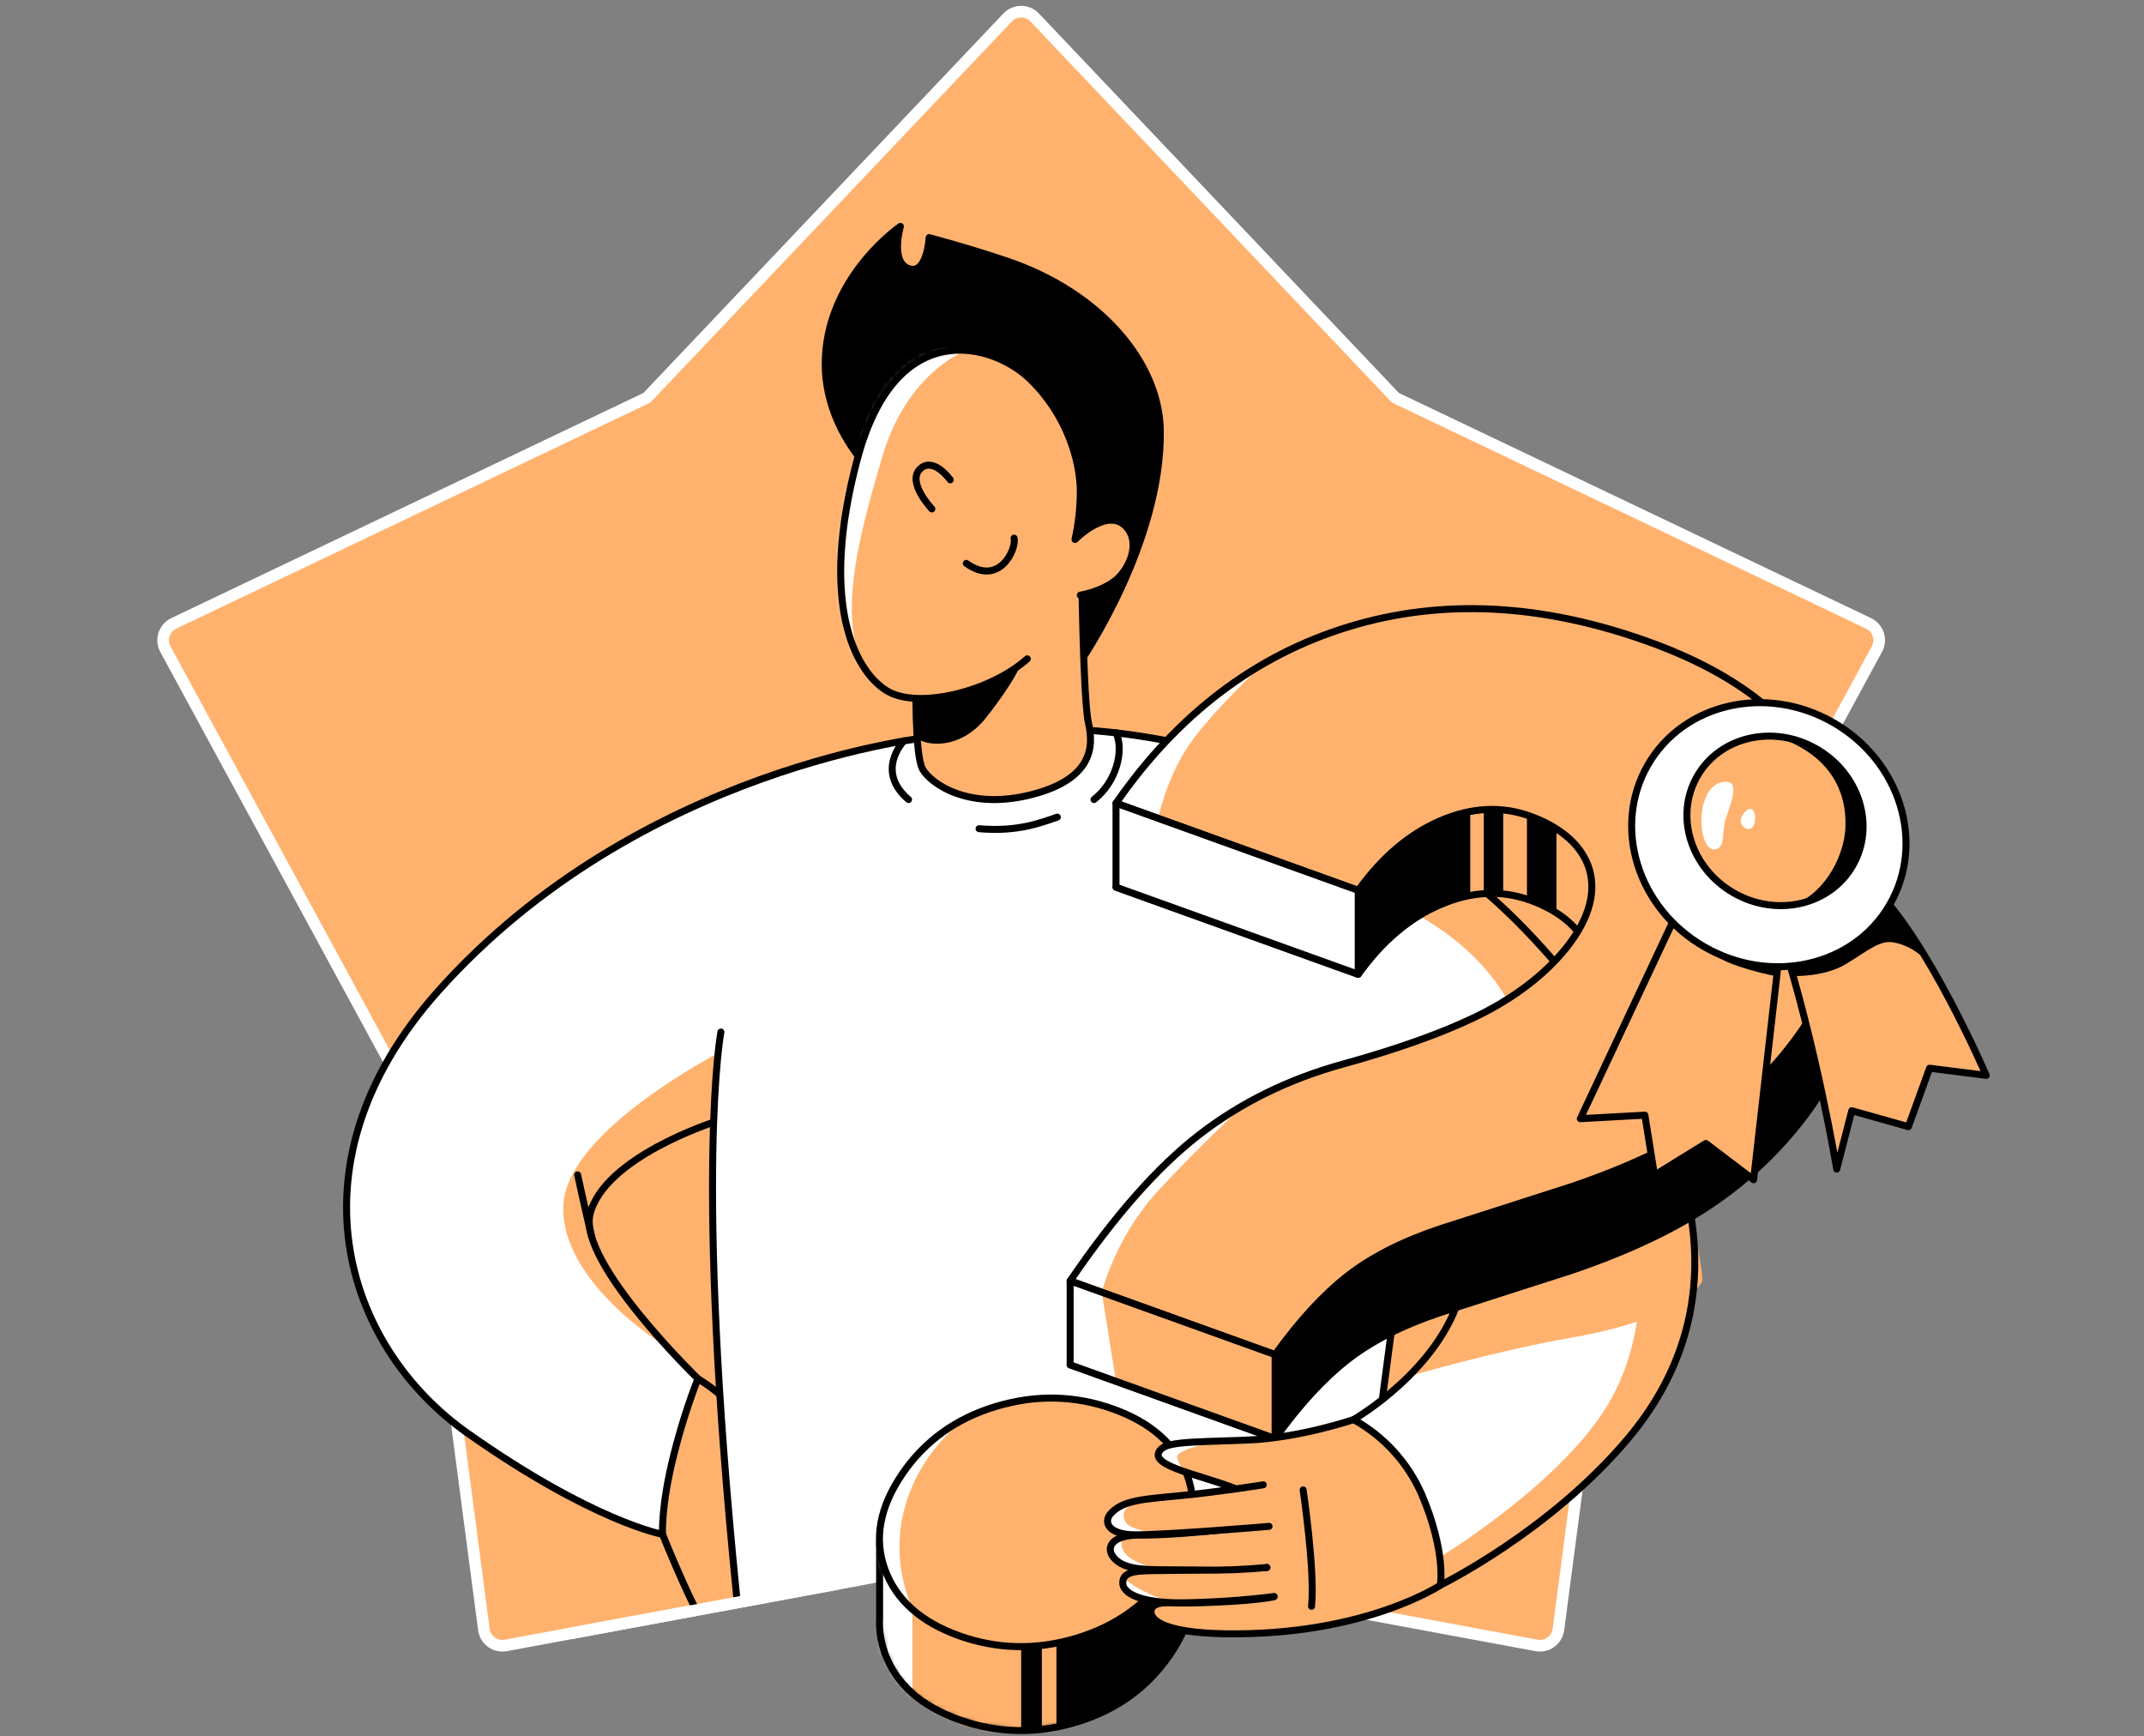 <svg xmlns="http://www.w3.org/2000/svg" width="368" height="298" viewBox="0 0 368 298" fill="none"><rect x="0" y="0" width="368" height="298" fill="#808080" stroke="none"/><g clip-path="url(#clip0)"><path d="M172.954 2.999L111.031 68.266L29.823 106.986C29.431 107.174 29.081 107.439 28.795 107.766C28.508 108.092 28.291 108.474 28.157 108.887C28.023 109.301 27.974 109.737 28.013 110.17C28.053 110.602 28.18 111.022 28.387 111.405L71.326 190.461L83.056 279.659C83.113 280.09 83.257 280.505 83.479 280.879C83.701 281.253 83.998 281.577 84.349 281.833C84.701 282.088 85.102 282.27 85.526 282.366C85.95 282.461 86.389 282.47 86.817 282.39L175.275 265.98L263.729 282.387C264.157 282.466 264.596 282.457 265.019 282.361C265.443 282.265 265.843 282.084 266.195 281.828C266.546 281.573 266.842 281.248 267.064 280.875C267.286 280.501 267.43 280.087 267.487 279.656L279.22 190.457L322.156 111.401C322.364 111.019 322.491 110.599 322.531 110.166C322.57 109.733 322.522 109.297 322.387 108.883C322.253 108.47 322.036 108.088 321.749 107.762C321.463 107.435 321.112 107.17 320.72 106.983L239.515 68.266L177.596 2.999C177.297 2.684 176.937 2.432 176.538 2.26C176.139 2.089 175.709 2 175.275 2C174.84 2 174.41 2.089 174.011 2.26C173.612 2.432 173.252 2.684 172.954 2.999" fill="#FFB26E"></path><path d="M172.954 2.999L111.031 68.266L29.823 106.986C29.431 107.174 29.081 107.439 28.795 107.766C28.508 108.092 28.291 108.474 28.157 108.887C28.023 109.301 27.974 109.737 28.013 110.17C28.053 110.602 28.18 111.022 28.387 111.405L71.326 190.461L83.056 279.659C83.113 280.09 83.257 280.505 83.479 280.879C83.701 281.253 83.998 281.577 84.349 281.833C84.701 282.088 85.102 282.27 85.526 282.366C85.95 282.461 86.389 282.47 86.817 282.39L175.275 265.98L263.729 282.387C264.157 282.466 264.596 282.457 265.019 282.361C265.443 282.265 265.843 282.084 266.195 281.828C266.546 281.573 266.842 281.248 267.064 280.875C267.286 280.501 267.43 280.087 267.487 279.656L279.22 190.457L322.156 111.401C322.364 111.019 322.491 110.599 322.531 110.166C322.57 109.733 322.522 109.297 322.387 108.883C322.253 108.47 322.036 108.088 321.749 107.762C321.463 107.435 321.112 107.17 320.72 106.983L239.515 68.266L177.596 2.999C177.297 2.684 176.937 2.432 176.538 2.26C176.139 2.089 175.709 2 175.275 2C174.84 2 174.41 2.089 174.011 2.26C173.612 2.432 173.252 2.684 172.954 2.999" stroke="white" stroke-width="2" stroke-miterlimit="10" stroke-linecap="round" stroke-linejoin="round"></path><mask id="mask0" maskUnits="userSpaceOnUse" x="28" y="2" width="295" height="281"><path d="M172.954 2.999L111.031 68.266L29.823 106.986C29.431 107.174 29.081 107.439 28.795 107.766C28.508 108.092 28.291 108.474 28.157 108.887C28.023 109.301 27.974 109.737 28.013 110.17C28.053 110.602 28.18 111.022 28.387 111.405L71.326 190.461L83.056 279.659C83.113 280.09 83.257 280.505 83.479 280.879C83.701 281.253 83.998 281.577 84.349 281.833C84.701 282.088 85.102 282.27 85.526 282.366C85.95 282.461 86.389 282.47 86.817 282.39L175.275 265.98L263.729 282.387C264.157 282.466 264.596 282.457 265.019 282.361C265.443 282.265 265.843 282.084 266.195 281.828C266.546 281.573 266.842 281.248 267.064 280.875C267.286 280.501 267.43 280.087 267.487 279.656L279.22 190.457L322.156 111.401C322.364 111.019 322.491 110.599 322.531 110.166C322.57 109.733 322.522 109.297 322.387 108.883C322.253 108.47 322.036 108.088 321.749 107.762C321.463 107.435 321.112 107.17 320.72 106.983L239.515 68.266L177.596 2.999C177.297 2.684 176.937 2.432 176.538 2.26C176.139 2.089 175.709 2 175.275 2C174.84 2 174.41 2.089 174.011 2.26C173.612 2.432 173.252 2.684 172.954 2.999Z" fill="#C7FA73"></path></mask><g mask="url(#mask0)"><path d="M113.718 263.318C113.718 263.318 119.972 278.96 122.307 280.703C124.642 282.445 129.501 275.654 129.501 275.654C129.501 275.654 126.402 243.584 125.368 241.462C124.335 239.341 119.779 236.61 119.779 236.61C116.718 241.076 114.651 246.147 113.718 251.481C112.202 260.284 113.718 263.318 113.718 263.318Z" fill="#FFB26E" stroke="black" stroke-width="1.2" stroke-linecap="round" stroke-linejoin="round"></path><path d="M152.428 130.828L171.951 126.431L191.582 129.692C191.582 129.692 228.233 178.334 228.915 178.334C229.596 178.334 237.38 254.343 237.38 254.343L200.199 270.605L167.216 268.849L126.446 277.434C126.446 277.434 123.936 250.093 123.264 235.318C122.593 220.544 121.652 191.838 123.264 184.327C124.876 176.816 140.99 151.317 140.99 151.317L152.428 130.828Z" fill="white"></path></g><path d="M239.835 220.75L235.737 251.691H221.393" fill="white"></path><path d="M239.835 220.75L235.737 251.691H221.393" stroke="black" stroke-width="1.2" stroke-linecap="round" stroke-linejoin="round"></path><path d="M214.643 251.632C214.643 251.632 213.796 277.975 218.5 277.5C223.204 277.025 237.858 257.855 242.112 255.427C246.365 252.999 256.528 247.231 250.002 245.715C243.475 244.2 239.763 242.561 235.851 242.864C231.938 243.167 214.643 251.632 214.643 251.632Z" fill="#FFB26E"></path><path d="M250.756 221.735C247.233 235.091 232.327 243.628 232.327 243.628C237.537 246.513 241.652 251.032 244.037 256.488C248.249 266.386 247.223 272.051 247.223 272.051C247.223 272.051 265.989 262.877 279.434 246.886C296.282 226.853 297.418 197.91 263.271 161.104C229.951 125.194 183.823 125.215 183.823 125.215" fill="white"></path><path d="M241.76 236.22C241.76 236.22 256.838 231.812 269.429 229.625C289.904 226.078 292.194 219.827 292.194 219.827C292.194 219.827 292.321 217.444 290.286 208.889C290.286 208.889 271.403 215.815 264.876 218.091C258.35 220.368 250.46 223.054 249.878 224.421C248.867 226.727 247.645 228.933 246.227 231.013C244.902 232.883 243.406 234.626 241.76 236.22V236.22Z" fill="#FFB26E"></path><path d="M247.136 267.244C247.136 267.244 266.853 255.272 275.353 242.072C283.853 228.871 281.008 213.666 281.008 213.666C281.008 213.666 291.371 210.143 290.913 216.879C290.455 223.615 290.148 238.81 273.872 252.886C257.596 266.961 248.387 271.459 248.387 271.459L247.233 272.051L247.136 267.244Z" fill="#FFB26E"></path><path d="M241.76 156.172C259.717 165.581 261.274 178.451 261.274 178.451L269.03 167.21C269.03 167.21 263.423 160.322 256.866 154.754C250.308 149.185 241.76 156.172 241.76 156.172Z" fill="#FFB26E"></path><path d="M250.756 221.735C247.233 235.091 232.327 243.628 232.327 243.628C237.537 246.513 241.652 251.032 244.037 256.488C248.249 266.386 247.223 272.051 247.223 272.051C247.223 272.051 265.989 262.877 279.434 246.886C296.282 226.853 297.418 197.91 263.271 161.104C229.951 125.194 183.823 125.215 183.823 125.215" stroke="black" stroke-width="1.2" stroke-linecap="round" stroke-linejoin="round"></path><path d="M160.156 126.431C160.156 126.431 109.805 131.287 75.169 170.138C49.14 199.339 58.779 230.844 80.335 246.022C101.891 261.2 113.721 263.321 113.721 263.321C113.721 263.321 113.418 258.465 115.694 249.511C116.795 245.132 118.164 240.824 119.793 236.613C119.793 236.613 99.212 216.683 101.278 208.373C103.689 198.626 122.524 192.589 122.524 192.589" fill="white"></path><path d="M123.271 180.745C123.271 180.745 97.586 193.963 96.722 206.558C95.812 219.827 114.148 231.01 114.148 231.01C114.148 231.01 99.15 214.134 101.274 208.376C103.399 202.618 122.52 192.592 122.52 192.592L123.271 180.745Z" fill="#FFB26E"></path><path d="M160.156 126.431C160.156 126.431 109.805 131.287 75.169 170.138C49.14 199.339 58.779 230.844 80.335 246.022C101.891 261.2 113.721 263.321 113.721 263.321C113.721 263.321 113.418 258.465 115.694 249.511C116.795 245.132 118.164 240.824 119.793 236.613C119.793 236.613 99.212 216.683 101.278 208.373C103.689 198.626 122.524 192.589 122.524 192.589" stroke="black" stroke-width="1.2" stroke-linecap="round" stroke-linejoin="round"></path><path d="M153.141 84.273C153.141 84.273 140.987 75.398 141.669 61.285C142.351 47.171 154.546 38.858 154.546 38.858C154.546 38.858 152.762 44.947 155.947 46.09C159.133 47.233 159.484 40.779 159.484 40.779C159.484 40.779 166.183 42.55 172.792 44.785C188.958 50.247 199.021 62.325 199.162 73.924C199.4 93.21 185.603 113.306 185.603 113.306L153.141 84.273Z" fill="black" stroke="black" stroke-width="1.2" stroke-linecap="round" stroke-linejoin="round"></path><path d="M157.222 116.488C157.222 116.488 156.974 129.461 158.337 131.965C159.701 134.469 166.548 139.48 178.144 136.074C189.739 132.668 186.974 125.359 186.698 123.403C185.882 117.617 185.665 98.011 185.665 98.011L157.222 116.488Z" fill="#FFB26E" stroke="black" stroke-width="1.2" stroke-linecap="round" stroke-linejoin="round"></path><path d="M176.322 113.071C169.947 118.764 157.456 121.798 152.19 118.537C146.604 115.065 140.58 103.284 147.182 78.697C153.784 54.111 170.402 58.891 176.776 65.038C183.151 71.186 185.428 79.159 185.428 84.39C185.413 87.145 185.109 89.892 184.518 92.583C184.518 92.583 190.328 86.674 193.511 90.648C195.787 93.496 193.641 97.822 191.554 99.526C189.051 101.575 185.428 102.144 185.428 102.144" fill="#FFB26E"></path><mask id="mask1" maskUnits="userSpaceOnUse" x="144" y="60" width="51" height="60"><path d="M176.322 113.071C169.947 118.764 157.456 121.798 152.19 118.537C146.604 115.065 140.58 103.284 147.182 78.697C153.784 54.111 170.402 58.891 176.776 65.038C183.151 71.186 185.428 79.159 185.428 84.39C185.413 87.145 185.109 89.892 184.518 92.583C184.518 92.583 190.328 86.674 193.511 90.648C195.787 93.496 193.641 97.822 191.554 99.526C189.051 101.575 185.428 102.144 185.428 102.144" fill="#C7FA73"></path></mask><g mask="url(#mask1)"><path d="M169.2 58.891C169.2 58.891 156.457 61.188 151.357 78.622C147.183 92.876 144.648 103.418 147.282 112.224C149.917 121.03 139.444 110.568 143.311 92.356C147.179 74.144 149.958 65.948 154.146 62.535C158.334 59.122 169.2 58.891 169.2 58.891Z" fill="white"></path></g><path d="M176.322 113.071C169.947 118.764 157.456 121.798 152.19 118.537C146.604 115.065 140.58 103.284 147.182 78.697C153.784 54.111 170.402 58.891 176.776 65.038C183.151 71.186 185.428 79.159 185.428 84.39C185.413 87.145 185.109 89.892 184.518 92.583C184.518 92.583 190.328 86.674 193.511 90.648C195.787 93.496 193.641 97.822 191.554 99.526C189.051 101.575 185.428 102.144 185.428 102.144" stroke="black" stroke-width="1.2" stroke-linecap="round" stroke-linejoin="round"></path><path d="M163.104 82.348C163.104 82.348 160.173 78.236 157.897 80.512C155.62 82.789 159.946 87.342 159.946 87.342" fill="#FFB26E"></path><path d="M163.104 82.348C163.104 82.348 160.173 78.236 157.897 80.512C155.62 82.789 159.946 87.342 159.946 87.342" stroke="black" stroke-width="1.2" stroke-linecap="round" stroke-linejoin="round"></path><path d="M165.859 96.682C171.552 100.78 174.51 94.178 174.056 92.356Z" fill="#FFB26E"></path><path d="M165.859 96.682C171.552 100.78 174.51 94.178 174.056 92.356" stroke="black" stroke-width="1.2" stroke-linecap="round" stroke-linejoin="round"></path><path d="M191.065 256.226C184.504 253.864 177.79 253.717 170.925 255.786C164.06 257.854 158.698 261.725 154.838 267.399C154.652 267.674 154.477 267.946 154.305 268.222L150.978 264.898V277.72C150.954 278.195 150.957 278.671 150.978 279.146V279.304C151.058 280.825 151.367 282.325 151.894 283.754C153.797 288.98 158.03 292.768 164.592 295.119C171.154 297.47 177.868 297.617 184.735 295.56C191.6 293.494 196.966 289.623 200.833 283.947C204.699 278.271 205.678 272.822 203.77 267.598C201.86 262.38 197.625 258.589 191.065 256.226Z" fill="black"></path><mask id="mask2" maskUnits="userSpaceOnUse" x="150" y="254" width="55" height="43"><path d="M191.065 256.226C184.504 253.864 177.79 253.717 170.925 255.786C164.06 257.854 158.698 261.725 154.838 267.399C154.652 267.674 154.477 267.946 154.305 268.222L150.978 264.898V277.72C150.954 278.195 150.957 278.671 150.978 279.146V279.304C151.058 280.825 151.367 282.325 151.894 283.754C153.797 288.98 158.03 292.768 164.592 295.119C171.154 297.47 177.868 297.617 184.735 295.56C191.6 293.494 196.966 289.623 200.833 283.947C204.699 278.271 205.678 272.822 203.77 267.598C201.86 262.38 197.625 258.589 191.065 256.226Z" fill="black"></path></mask><g mask="url(#mask2)"><path d="M156.633 276.243V292.474C156.633 292.474 159.705 295.205 167.443 297.027C175.182 298.849 175.275 298.167 175.275 298.167V282.442C175.275 282.442 168.566 282.638 164.599 280.72C161.866 279.37 159.207 277.875 156.633 276.243V276.243Z" fill="#FFB26E"></path><path d="M178.826 280.989V299.286H181.329V280.403L178.826 280.989Z" fill="#FFB26E"></path><path d="M149.004 261.272L156.633 276.243V292.474C156.633 292.474 152.893 291.097 150.947 285.418C149.001 279.738 149.004 275.671 149.004 275.671V261.272Z" fill="white"></path></g><path d="M191.065 256.226C184.504 253.864 177.79 253.717 170.925 255.786C164.06 257.854 158.698 261.725 154.838 267.399C154.652 267.674 154.477 267.946 154.305 268.222L150.978 264.898V277.72C150.954 278.195 150.957 278.671 150.978 279.146V279.304C151.058 280.825 151.367 282.325 151.894 283.754C153.797 288.98 158.03 292.768 164.592 295.119C171.154 297.47 177.868 297.617 184.735 295.56C191.6 293.494 196.966 289.623 200.833 283.947C204.699 278.271 205.678 272.822 203.77 267.598C201.86 262.38 197.625 258.589 191.065 256.226Z" stroke="black" stroke-width="1.2" stroke-linecap="round" stroke-linejoin="round"></path><path d="M317.6 169.105C317.6 169.008 317.6 168.912 317.6 168.815L317.827 152.529L316.16 156.947C315.816 155.511 315.389 154.075 314.91 152.636C310.981 140.847 301.272 131.132 282.988 124.554C264.62 117.943 247.441 117.086 231.449 121.981C215.458 126.876 202.16 136.969 191.554 152.26L233.13 167.221C237.212 161.524 241.919 157.535 247.25 155.253C252.581 152.971 257.707 152.714 262.627 154.482C273.304 158.318 277.395 167.359 267.893 178.204C264.105 182.533 259.008 186.156 253.163 188.969C247.319 191.783 239.732 194.48 230.433 197.052C221.135 199.625 212.917 203.668 205.799 209.175C198.68 214.682 191.306 223.03 183.682 234.226L218.862 246.886C222.994 241.119 227.133 236.615 231.277 233.376C235.421 230.136 240.728 227.435 247.198 225.272L269.725 218.04C279.417 214.747 287.393 210.979 293.654 206.733C299.932 202.529 305.45 197.289 309.971 191.235C314.79 184.864 317.461 177.126 317.6 169.139V169.105Z" fill="black"></path><path d="M252.354 139.628V154.03L254.679 153.366V138.967L252.354 139.628Z" fill="#FFB26E"></path><path d="M258.012 139.208V153.607L262.09 154.716V140.313L258.012 139.208Z" fill="#FFB26E"></path><path d="M267.153 142.917V157.32L273.827 166.115L275.122 151.306C275.122 151.306 273.872 150.545 271.137 146.485C268.403 142.424 267.153 142.917 267.153 142.917Z" fill="#FFB26E"></path><path d="M317.6 169.105C317.6 169.008 317.6 168.912 317.6 168.815L317.827 152.529L316.16 156.947C315.816 155.511 315.389 154.075 314.91 152.636C310.981 140.847 301.272 131.132 282.988 124.554C264.62 117.943 247.441 117.086 231.449 121.981C215.458 126.876 202.16 136.969 191.554 152.26L233.13 167.221C237.212 161.524 241.919 157.535 247.25 155.253C252.581 152.971 257.707 152.714 262.627 154.482C273.304 158.318 277.395 167.359 267.893 178.204C264.105 182.533 259.008 186.156 253.163 188.969C247.319 191.783 239.732 194.48 230.433 197.052C221.135 199.625 212.917 203.668 205.799 209.175C198.68 214.682 191.306 223.03 183.682 234.226L218.862 246.886C222.994 241.119 227.133 236.615 231.277 233.376C235.421 230.136 240.728 227.435 247.198 225.272L269.725 218.04C279.417 214.747 287.393 210.979 293.654 206.733C299.932 202.529 305.45 197.289 309.971 191.235C314.79 184.864 317.461 177.126 317.6 169.139V169.105Z" stroke="black" stroke-width="1.2" stroke-linecap="round" stroke-linejoin="round"></path><path d="M123.736 177.115C123.736 177.115 119.128 201.223 126.433 273.891Z" fill="white"></path><path d="M123.736 177.115C123.736 177.115 119.128 201.223 126.433 273.891" stroke="black" stroke-width="1.2" stroke-linecap="round" stroke-linejoin="round"></path><path d="M183.682 219.827C191.316 208.628 198.691 200.272 205.809 194.762C212.927 189.252 221.138 185.211 230.444 182.639C239.749 180.066 247.326 177.371 253.174 174.556C259.028 171.743 264.108 168.12 267.904 163.791C277.405 152.946 273.297 143.905 262.638 140.069C257.717 138.298 252.592 138.556 247.26 140.84C241.929 143.125 237.222 147.114 233.14 152.808L191.554 137.847C202.162 122.563 215.462 112.473 231.456 107.578C247.45 102.683 264.63 103.541 282.995 110.151C301.279 116.729 310.988 126.444 314.917 138.233C319.436 151.788 319.463 161.859 309.541 176.433C305.305 182.7 299.913 188.101 293.654 192.348C287.393 196.595 279.417 200.363 269.725 203.651L247.199 210.883C240.724 213.046 235.417 215.744 231.277 218.977C227.137 222.209 222.999 226.712 218.862 232.484L183.682 219.827ZM154.838 252.996C158.703 247.316 164.069 243.444 170.939 241.38C177.808 239.315 184.522 239.464 191.079 241.824C197.639 244.184 201.873 247.972 203.78 253.189C205.688 258.405 204.709 263.855 200.843 269.537C196.979 275.218 191.613 279.089 184.746 281.15C177.878 283.212 171.159 283.069 164.588 280.72C158.029 278.357 153.796 274.569 151.89 269.355C149.985 264.141 150.967 258.688 154.838 252.996Z" fill="#FFB26E"></path><mask id="mask3" maskUnits="userSpaceOnUse" x="150" y="104" width="168" height="179"><path d="M183.682 219.827C191.316 208.628 198.691 200.272 205.809 194.762C212.927 189.252 221.138 185.211 230.444 182.639C239.749 180.066 247.326 177.371 253.174 174.556C259.028 171.743 264.108 168.12 267.904 163.791C277.405 152.946 273.297 143.905 262.638 140.069C257.717 138.298 252.592 138.556 247.26 140.84C241.929 143.125 237.222 147.114 233.14 152.808L191.554 137.847C202.162 122.563 215.462 112.473 231.456 107.578C247.45 102.683 264.63 103.541 282.995 110.151C301.279 116.729 310.988 126.444 314.917 138.233C319.436 151.788 319.463 161.859 309.541 176.433C305.305 182.7 299.913 188.101 293.654 192.348C287.393 196.595 279.417 200.363 269.725 203.651L247.199 210.883C240.724 213.046 235.417 215.744 231.277 218.977C227.137 222.209 222.999 226.712 218.862 232.484L183.682 219.827ZM154.838 252.996C158.703 247.316 164.069 243.444 170.939 241.38C177.808 239.315 184.522 239.464 191.079 241.824C197.639 244.184 201.873 247.972 203.78 253.189C205.688 258.405 204.709 263.855 200.843 269.537C196.979 275.218 191.613 279.089 184.746 281.15C177.878 283.212 171.159 283.069 164.588 280.72C158.029 278.357 153.796 274.569 151.89 269.355C149.985 264.141 150.967 258.688 154.838 252.996Z" fill="#C7FA73"></path></mask><g mask="url(#mask3)"><path d="M165.952 243.319C157.749 249.346 150.602 261.82 156.633 276.226C162.663 290.632 149.232 275.84 149.004 267.871C148.777 259.902 150.826 254.67 155.152 249.886C159.477 245.103 165.952 243.319 165.952 243.319Z" fill="white"></path><path d="M189.109 221.78C189.109 221.78 191.42 212.327 198.783 204.357C206.147 196.388 213.592 189.572 213.592 189.572C206.146 193.676 199.591 199.219 194.306 205.88C185.844 216.721 183.685 219.828 183.685 219.828L189.109 221.78Z" fill="white"></path><path d="M198.783 140.448C198.783 140.448 200.161 133.636 204.056 127.905C207.951 122.174 216.83 113.94 216.83 113.94C216.83 113.94 206.095 120.036 199.765 127.636C193.435 135.237 191.561 137.848 191.561 137.848L198.783 140.448Z" fill="white"></path></g><path d="M183.682 219.827C191.316 208.628 198.691 200.272 205.809 194.762C212.927 189.252 221.138 185.211 230.444 182.639C239.749 180.066 247.326 177.371 253.174 174.556C259.028 171.743 264.108 168.12 267.904 163.791C277.405 152.946 273.297 143.905 262.638 140.069C257.717 138.298 252.592 138.556 247.26 140.84C241.929 143.125 237.222 147.114 233.14 152.808L191.554 137.847C202.162 122.563 215.462 112.473 231.456 107.578C247.45 102.683 264.63 103.541 282.995 110.151C301.279 116.729 310.988 126.444 314.917 138.233C319.436 151.788 319.463 161.859 309.541 176.433C305.305 182.7 299.913 188.101 293.654 192.348C287.393 196.595 279.417 200.363 269.725 203.651L247.199 210.883C240.724 213.046 235.417 215.744 231.277 218.977C227.137 222.209 222.999 226.712 218.862 232.484L183.682 219.827ZM154.838 252.996C158.703 247.316 164.069 243.444 170.939 241.38C177.808 239.315 184.522 239.464 191.079 241.824C197.639 244.184 201.873 247.972 203.78 253.189C205.688 258.405 204.709 263.855 200.843 269.537C196.979 275.218 191.613 279.089 184.746 281.15C177.878 283.212 171.159 283.069 164.588 280.72C158.029 278.357 153.796 274.569 151.89 269.355C149.985 264.141 150.967 258.688 154.838 252.996Z" stroke="black" stroke-width="1.2" stroke-linecap="round" stroke-linejoin="round"></path><path d="M191.554 152.253V137.847L233.13 152.808V167.21L191.554 152.253Z" fill="white" stroke="black" stroke-width="1.2" stroke-linecap="round" stroke-linejoin="round"></path><path d="M183.682 234.23V219.827L218.862 232.484V246.886L183.682 234.23Z" fill="white"></path><path d="M191.554 237.061L189.109 221.78L218.862 232.484V246.886L191.554 237.061Z" fill="#FFB26E"></path><path d="M183.682 234.23V219.827L218.862 232.484V246.886L183.682 234.23Z" stroke="black" stroke-width="1.2" stroke-linecap="round" stroke-linejoin="round"></path><path d="M232.327 243.629C232.327 243.629 222.987 246.831 213.888 247.155C203.15 247.537 199.637 247.42 198.862 249.318C197.723 252.108 209.466 253.723 214.181 256.506L214.722 259.753" fill="#FFB26E"></path><path d="M210.241 247.279C208.571 247.334 201.742 248.75 202.045 250.117C202.276 251.015 202.7 251.852 203.288 252.569C203.288 252.569 197.747 251.336 198.635 249.924C199.524 248.512 199.465 247.276 204.71 247.513C206.557 247.593 208.408 247.515 210.241 247.279V247.279Z" fill="white"></path><path d="M232.327 243.629C232.327 243.629 222.987 246.831 213.888 247.155C203.15 247.537 199.637 247.42 198.862 249.318C197.723 252.108 209.466 253.723 214.181 256.506L214.722 259.753" stroke="black" stroke-width="1.2" stroke-linecap="round" stroke-linejoin="round"></path><path d="M247.233 272.051C247.233 272.051 234.26 280.72 210.414 280.393C199.393 280.234 197.175 277.854 197.605 276.239C198.019 274.7 201.094 275.079 203.185 275.089C207.538 275.11 215.927 274.7 218.683 274.018" fill="#FFB26E"></path><path d="M247.233 272.051C247.233 272.051 234.26 280.72 210.414 280.393C199.393 280.234 197.175 277.854 197.605 276.239C198.019 274.7 201.094 275.079 203.185 275.089C207.538 275.11 215.927 274.7 218.683 274.018" stroke="black" stroke-width="1.2" stroke-linecap="round" stroke-linejoin="round"></path><path d="M217.45 269.01C217.45 269.01 212.139 269.413 199.162 269.541C195.587 269.575 192.712 269.503 192.712 271.628C192.712 273.904 197.096 275.182 203.185 275.072C208.366 274.991 213.539 274.633 218.683 274.001" fill="#FFB26E"></path><path d="M192.739 270.433C193.153 271.779 198.997 274.682 201.425 274.968C203.853 275.254 204.011 274.968 204.011 274.968C204.011 274.968 194.62 275.006 193.015 273.508C192.571 273.136 192.293 272.604 192.242 272.027C192.19 271.451 192.369 270.877 192.739 270.433Z" fill="white"></path><path d="M217.45 269.01C217.45 269.01 212.139 269.413 199.162 269.541C195.587 269.575 192.712 269.503 192.712 271.628C192.712 273.904 197.096 275.182 203.185 275.072C208.366 274.991 213.539 274.633 218.683 274.001" stroke="black" stroke-width="1.2" stroke-linecap="round" stroke-linejoin="round"></path><path d="M215.249 261.954C215.249 261.954 202.272 263.531 196.128 263.435C188.844 263.318 189.753 267.34 193.029 268.632C195.46 269.593 198.418 269.351 205.702 269.444C209.623 269.529 213.546 269.385 217.45 269.011" fill="#FFB26E"></path><path d="M192.722 263.803C190.976 268.329 200.006 269.407 200.006 269.407C200.006 269.407 193.951 270.095 191.782 267.922C189.612 265.749 190.776 264.802 191.379 264.44C191.809 264.193 192.258 263.98 192.722 263.803V263.803Z" fill="white"></path><path d="M215.249 261.954C215.249 261.954 202.272 263.531 196.128 263.435C188.844 263.318 189.753 267.34 193.029 268.632C195.46 269.593 198.418 269.351 205.702 269.444C209.623 269.529 213.546 269.385 217.45 269.011" stroke="black" stroke-width="1.2" stroke-linecap="round" stroke-linejoin="round"></path><path d="M216.83 254.821C216.83 254.821 209.666 255.992 202.389 256.702C196.166 257.301 192.722 257.477 190.656 259.753C189.316 261.241 190.273 263.407 194.864 263.407C200.636 263.407 217.818 261.954 217.818 261.954" fill="#FFB26E"></path><path d="M197.326 257.191C193.173 258.028 192.216 259.54 193.225 261.272C194.234 263.004 201.273 263.407 201.273 263.407C201.273 263.407 192.415 264.227 191.344 262.811C190.273 261.396 189.181 260.814 190.452 259.763C191.723 258.713 192.639 258.21 194.62 257.639C196.6 257.067 197.326 257.191 197.326 257.191Z" fill="white"></path><path d="M216.83 254.821C216.83 254.821 209.666 255.992 202.389 256.702C196.166 257.301 192.722 257.477 190.656 259.753C189.316 261.241 190.273 263.407 194.864 263.407C200.636 263.407 217.818 261.954 217.818 261.954" stroke="black" stroke-width="1.2" stroke-linecap="round" stroke-linejoin="round"></path><path d="M223.673 255.693C223.673 255.693 225.739 269.623 225.116 275.668Z" fill="#FFB26E"></path><path d="M223.673 255.693C223.673 255.693 225.739 269.623 225.116 275.668" stroke="black" stroke-width="1.2" stroke-linecap="round" stroke-linejoin="round"></path><path d="M157.222 120.021C157.222 120.021 157.321 125.208 157.414 126.427C157.507 127.646 164.275 129.43 169.2 123.224C174.125 117.018 175.275 113.926 175.275 113.926C175.275 113.926 170.477 117.228 165.859 118.716C163.069 119.613 160.152 120.054 157.222 120.021V120.021Z" fill="black"></path><path d="M187.78 137.217C191.661 134.166 192.946 128.779 191.568 125.769" stroke="black" stroke-width="1.2" stroke-linecap="round" stroke-linejoin="round"></path><path d="M168.049 142.221C174.765 142.817 178.791 141.133 181.481 140.237" stroke="black" stroke-width="1.2" stroke-linecap="round" stroke-linejoin="round"></path><path d="M155.145 127.154C155.145 127.154 150.144 132.296 155.947 137.217" stroke="black" stroke-width="1.2" stroke-linecap="round" stroke-linejoin="round"></path><path d="M101.533 212.185C101.533 212.185 99.832 204.898 99.15 201.633" stroke="black" stroke-width="1.2" stroke-linecap="round" stroke-linejoin="round"></path><path d="M321.333 152.074C330.742 160.88 340.912 184.554 340.912 184.554L331.197 183.328L327.556 193.357L317.841 190.622L315.254 200.641C315.254 200.641 311.773 179.543 305.701 160.574C303.769 154.537 321.333 152.074 321.333 152.074Z" fill="#FFB26E" stroke="black" stroke-width="1.2" stroke-linecap="round" stroke-linejoin="round"></path><path d="M305.55 162.389L300.993 202.463L292.8 196.24L283.98 201.681L282.327 191.384L271.248 191.99L287.879 156.565L305.55 162.389Z" fill="#FFB26E" stroke="black" stroke-width="1.2" stroke-linecap="round" stroke-linejoin="round"></path><path d="M324.365 155.237C330.497 144.618 326.173 130.643 314.708 124.024C303.244 117.405 288.98 120.648 282.848 131.267C276.717 141.887 281.041 155.862 292.505 162.481C303.97 169.1 318.234 165.857 324.365 155.237Z" fill="white" stroke="black" stroke-width="1.2" stroke-linecap="round" stroke-linejoin="round"></path><path d="M318.009 148.548C321.932 141.722 319.138 132.755 311.767 128.519C304.397 124.283 295.242 126.383 291.319 133.208C287.396 140.034 290.191 149.002 297.561 153.238C304.931 157.474 314.086 155.374 318.009 148.548Z" fill="#FFB26E" stroke="black" stroke-width="1.2" stroke-linecap="round" stroke-linejoin="round"></path><path d="M306.462 126.999C314.166 130.116 316.983 135.857 316.756 141.877C316.529 147.897 312.238 153.931 307.85 155.188C303.462 156.445 313.298 155.556 315.954 151.151C318.609 146.746 319.993 144.969 319.053 139.097C318.715 136.903 317.843 134.826 316.514 133.047C315.185 131.269 313.44 129.843 311.432 128.896C309.822 128.147 308.162 127.513 306.462 126.999V126.999Z" fill="black"></path><path d="M296.292 134.166C290.675 134.166 291.247 146.281 294.394 145.779C296.292 145.472 295.407 142.662 296.292 140.237C297.735 136.291 298.107 134.166 296.292 134.166Z" fill="white"></path><path d="M299.591 139.252C297.305 141.539 300.504 143.347 301.072 141.529C301.641 139.711 300.862 137.999 299.591 139.252Z" fill="white"></path><path d="M292.504 162.482C294.129 164.066 296.12 165.203 300.019 166.343C303.917 167.483 304.971 167.51 304.971 167.51V165.912C304.971 165.912 300.766 166.084 297.518 164.996C294.271 163.908 292.504 162.482 292.504 162.482Z" fill="black"></path><path d="M307.788 167.51C307.788 167.51 313.136 167.706 316.856 165.444C320.575 163.181 322.659 161.311 324.977 161.728C329.302 162.496 331.52 165.971 331.52 165.971C331.52 165.971 326.936 158.694 325.931 157.361C324.925 156.028 324.105 155.69 324.105 155.69C322.503 158.793 319.975 161.32 316.873 162.923C311.638 165.654 307.32 165.812 307.32 165.812L307.788 167.51Z" fill="black"></path><path d="M143.469 271.88L98 280.316" stroke="white" stroke-width="2" stroke-miterlimit="10" stroke-linecap="round"></path></g><defs><clipPath id="clip0"><rect width="368" height="297.99" fill="white"></rect></clipPath></defs></svg>